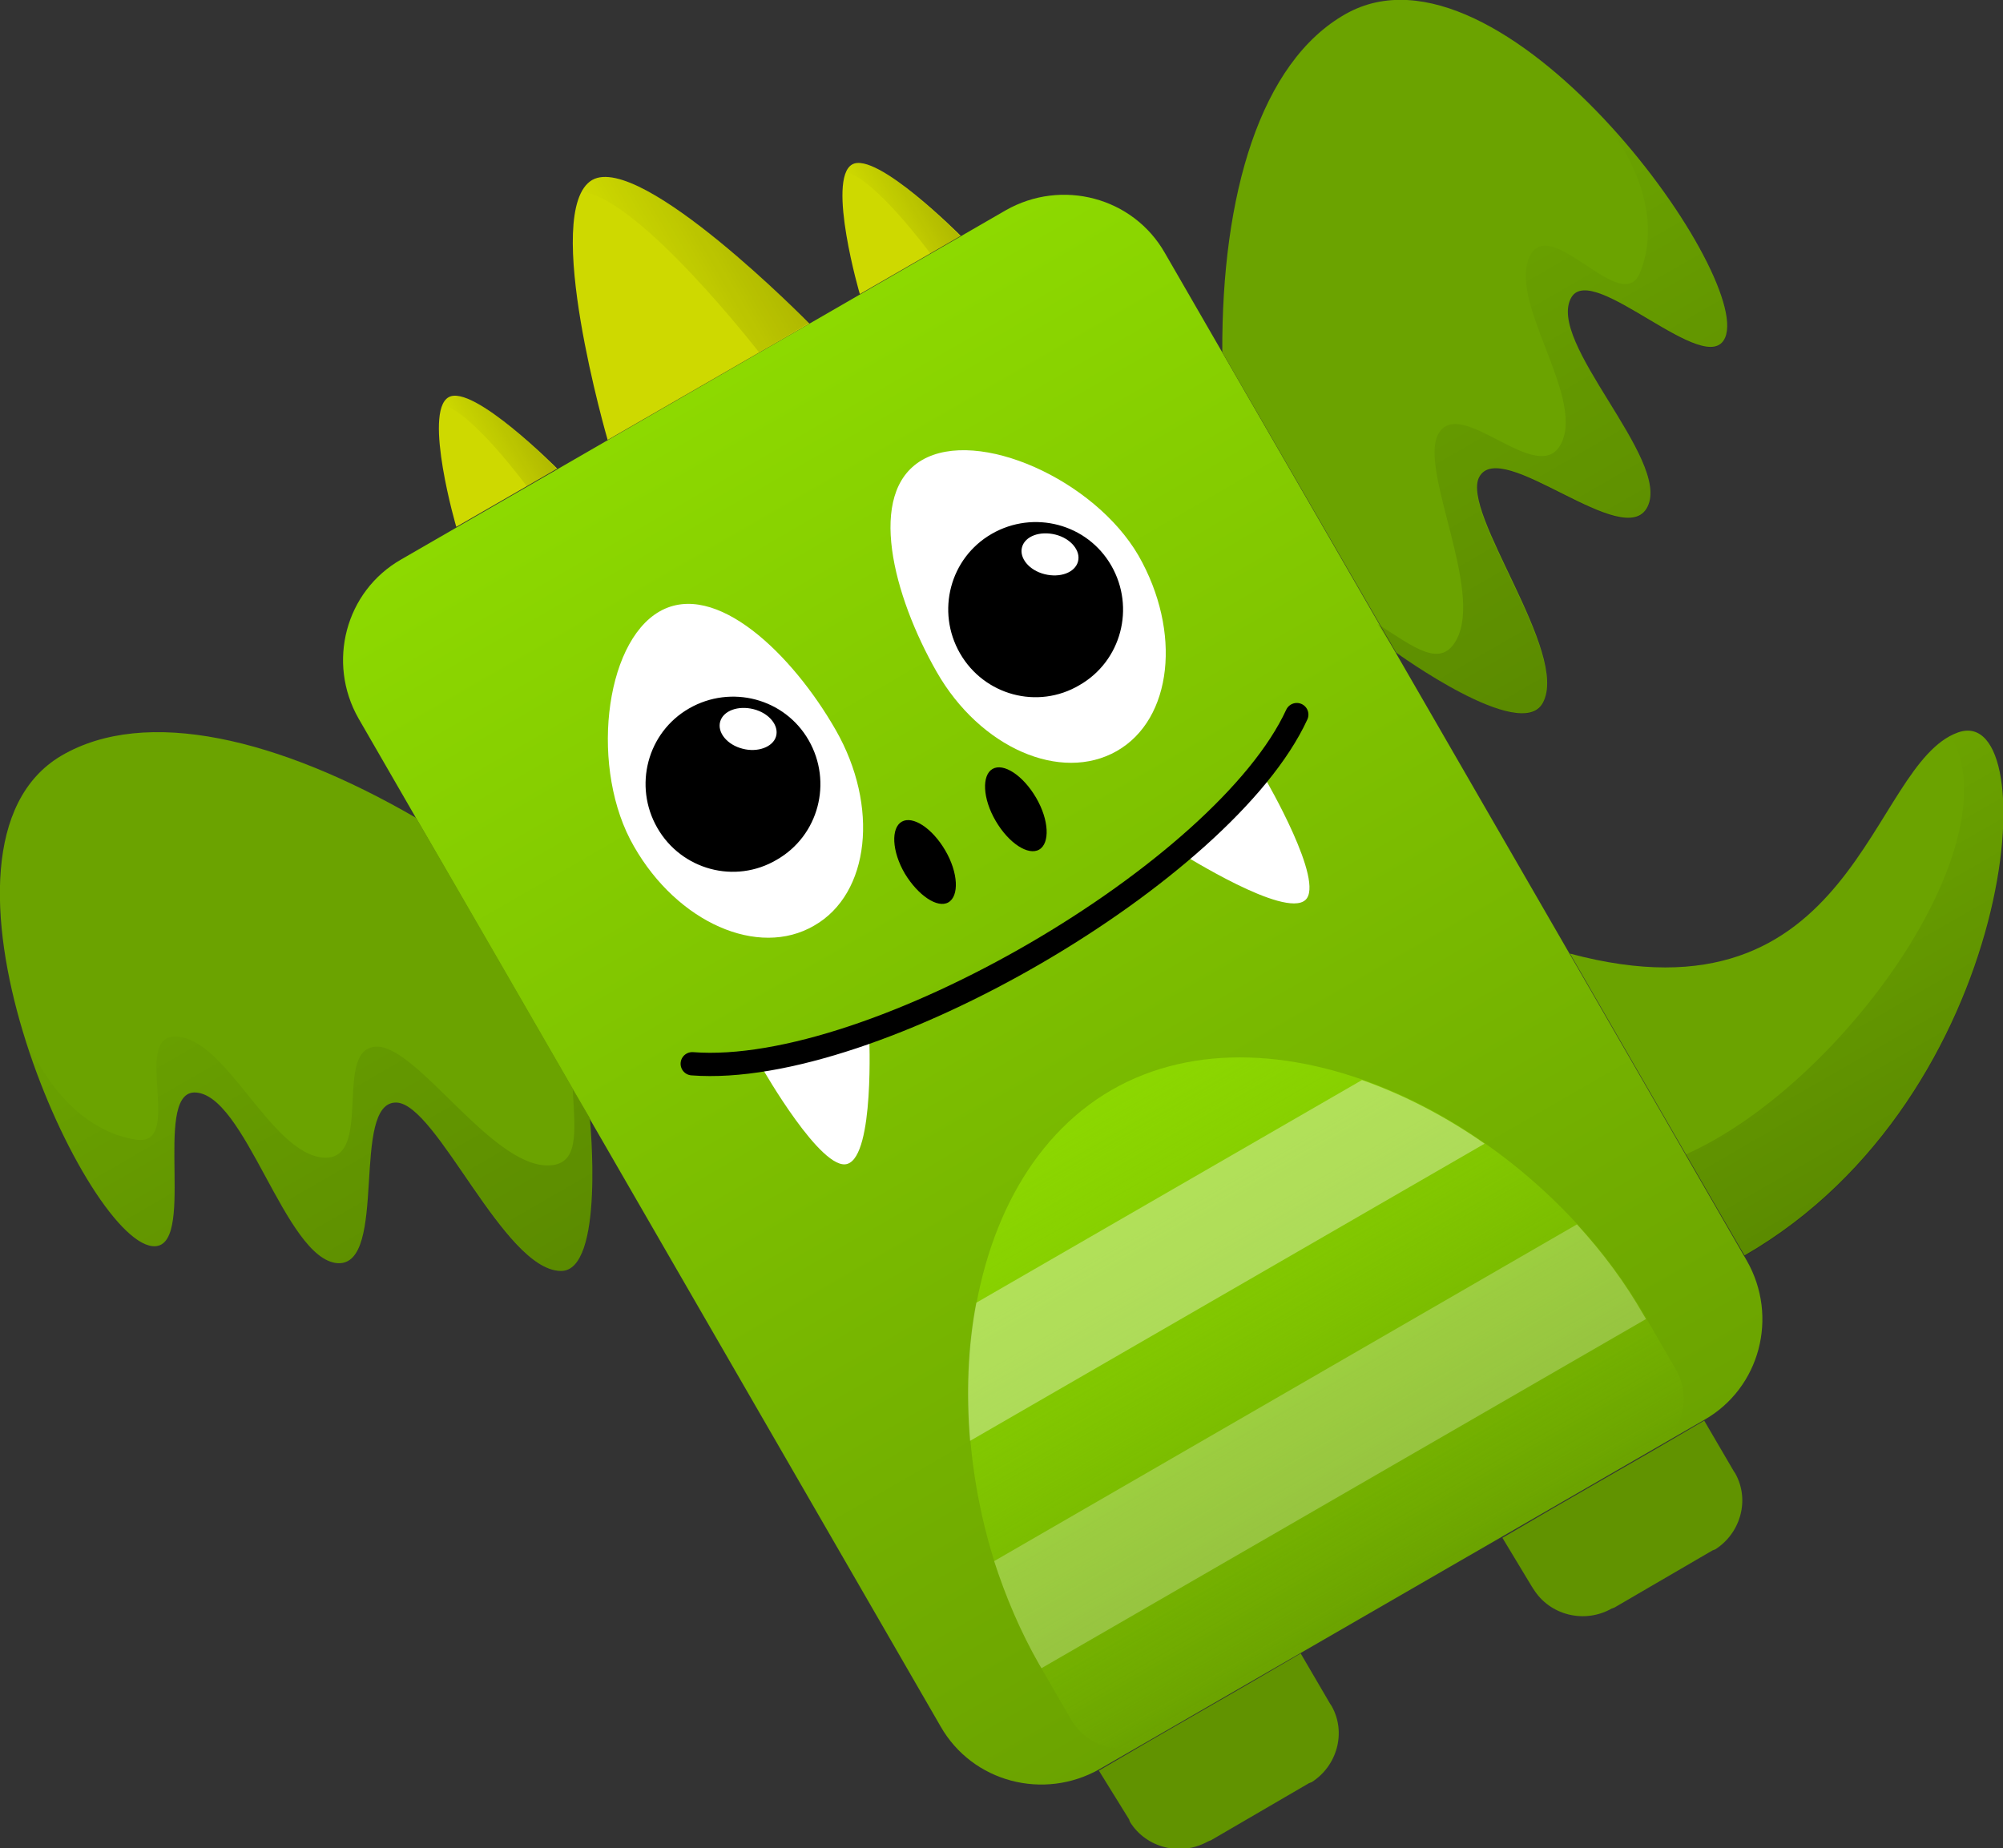 <svg enable-background="new 0 0 258.1 238.2" viewBox="0 0 258.1 238.2" xmlns="http://www.w3.org/2000/svg" xmlns:xlink="http://www.w3.org/1999/xlink"><rect x="0" y="0" width="258.1" height="238.2" fill="#333333" stroke="none"/><linearGradient id="a" gradientTransform="matrix(.866 -.5 .5 .866 -42.997 82.032)" gradientUnits="userSpaceOnUse" x1="131.98" x2="131.98" y1="218.755" y2="38.997"><stop offset="0" stop-color="#6ba300"/><stop offset="1" stop-color="#8dd900"/></linearGradient><linearGradient id="b" gradientTransform="matrix(.866 -.5 .5 .866 -42.997 82.032)" gradientUnits="userSpaceOnUse" x1="131.979" x2="131.979" y1="218.756" y2="143.754"><stop offset="0" stop-color="#8cd700" stop-opacity="0"/><stop offset="1" stop-color="#8cd700"/></linearGradient><linearGradient id="c"><stop offset="0" stop-opacity="0"/><stop offset="1"/></linearGradient><linearGradient id="d" gradientTransform="matrix(.866 -.5 .5 .866 -42.997 82.032)" gradientUnits="userSpaceOnUse" x1="130.781" x2="147.732" xlink:href="#c" y1="23.752" y2="23.752"/><linearGradient id="e" gradientTransform="matrix(.866 -.5 .5 .866 -42.997 82.032)" gradientUnits="userSpaceOnUse" x1="161.551" x2="170.231" xlink:href="#c" y1="31.252" y2="31.252"/><linearGradient id="f" gradientTransform="matrix(.866 -.5 .5 .866 -42.997 82.032)" gradientUnits="userSpaceOnUse" x1="101.55" x2="110.23" xlink:href="#c" y1="31.251" y2="31.251"/><linearGradient id="g"><stop offset="0"/><stop offset="1" stop-opacity="0"/></linearGradient><linearGradient id="h" gradientTransform="matrix(.866 -.5 .5 .866 -42.997 82.032)" gradientUnits="userSpaceOnUse" x1="221.981" x2="221.981" xlink:href="#g" y1="128.301" y2="66.499"/><linearGradient id="i" gradientTransform="matrix(.866 -.5 .5 .866 -42.997 82.032)" gradientUnits="userSpaceOnUse" x1="41.983" x2="41.977" xlink:href="#g" y1="129.048" y2="65.726"/><linearGradient id="j" gradientTransform="matrix(.866 -.5 .5 .866 -42.997 82.032)" gradientUnits="userSpaceOnUse" x1="222.138" x2="222.138" xlink:href="#g" y1="203.386" y2="158.485"/><g clip-rule="evenodd" fill-rule="evenodd"><path d="m51.7 72.1c-7.2 4.1-9.6 13.3-5.5 20.5l75 129.9c4.1 7.2 13.3 9.6 20.5 5.5l77.9-45c7.2-4.1 9.6-13.3 5.5-20.5l-75-129.9c-4.1-7.2-13.3-9.6-20.5-5.5z" fill="url(#a)"/><path d="m145.5 234.5c0 .1.1.2.1.3 2.1 3.4 6.6 4.5 10.1 2.5.1 0 .2-.1.3-.1l12.7-7.4c.1 0 .2-.1.3-.1 3.3-2.1 4.5-6.4 2.6-9.8l-.2-.3-3.8-6.5-6.5 3.8-13 7.5-6.5 3.8zm51.9-30c.1.1.1.2.2.3 2.1 3.4 6.6 4.5 10.1 2.5.1 0 .2-.1.3-.1l12.7-7.4c.1 0 .2-.1.3-.1 3.3-2.1 4.5-6.4 2.6-9.8l-.2-.3-3.8-6.5-6.5 3.8-13 7.5-6.5 3.8z" fill="#6ba300"/><path d="m76.3 23.2c6.3-3.6 28 18.5 28 18.5l-26 15s-8.6-29.6-2-33.5zm-18.5 28c3.1-1.8 14 9.2 14 9.2l-13 7.5c0 .1-4.3-14.8-1-16.7zm52-30c3.1-1.8 14 9.2 14 9.2l-13 7.5c0 .1-4.3-14.8-1-16.7z" fill="#ced900"/><path d="m179.9 84.1-22.4-38.7c-.1-20.3 4.9-37.4 15.9-43.6 20-11.3 52.4 33.4 48.9 41.7-2.3 5.5-17-9.8-19.8-5.2-3.4 5.7 12.8 20.9 9.8 27-2.9 6-18.9-9.1-21.7-3.8-2.4 4.6 11.7 22.7 8.2 29.1-2.8 5.2-18.9-6.5-18.9-6.5zm-103.9 60s-22.3-38.7-22.4-38.7c-17.6-10.2-34.8-14.4-45.7-8-19.8 11.7 2.7 62.1 11.7 63.2 5.9.7 0-19.6 5.4-19.8 6.6-.1 11.7 21.5 18.5 22 6.6.4 1.6-20.9 7.6-20.7 5.2.2 13.8 21.5 21.1 21.7 5.8.2 3.8-19.7 3.8-19.7zm126.3-21.2c36.9 9.9 38.5-24.4 50-28.5s7.9 47-27.5 67.4c0 .1-22.5-38.9-22.5-38.9z" fill="#6ba300"/><path d="m133.9 214.5 4.1 7.1c2.1 3.6 6.6 4.8 10.2 2.7l65-37.5c3.6-2.1 4.8-6.6 2.8-10.2l-4.1-7.1c-14.4-24.9-47.2-41.4-68.7-29-21.5 12.5-23.6 49.1-9.3 74z" fill="url(#b)"/><path d="m133.9 214.5.3.5 77.9-45-.3-.5c-2.4-4.2-5.3-8.1-8.6-11.7l-75.1 43.4c1.5 4.6 3.4 9.1 5.8 13.3z" fill="#fff" opacity=".25"/><path d="m191.3 147.4c-5-3.5-10.4-6.3-15.8-8.2l-49.7 28.7c-1.1 5.7-1.3 11.7-.8 17.8z" fill="#fff" opacity=".35"/><g><path d="m109.2 150c-3.3 1.1-10.9-12.2-10.9-12.2l13.7-4.4c0 .1.7 15.5-2.8 16.6z" fill="#fff"/><path d="m168.2 116c2.6-2.3-5.1-15.5-5.1-15.5l-10.6 9.7c0-.1 13 8.2 15.7 5.8z" fill="#fff"/><path d="m89.2 137.1c23.4 1.8 68.6-24.8 77.9-45" style="fill:none;stroke:#000;stroke-width:3;stroke-linecap:round;stroke-linejoin:round;stroke-miterlimit:10"/><path d="m128.3 105.8c-1.7-2.9-1.8-5.9-.4-6.7s3.9.8 5.6 3.7 1.8 5.9.4 6.7-3.9-.8-5.6-3.7z"/><path d="m116.6 112.6c-1.7-2.9-1.8-5.9-.4-6.7s3.9.8 5.6 3.7 1.8 5.9.4 6.7-3.9-.9-5.6-3.7z"/><path d="m120.7 86.6c-5.6-9.8-9.1-23.1-1.9-27.3s22.2 2.5 27.9 12.3c5.6 9.8 4.4 21.1-2.8 25.2s-17.6-.4-23.2-10.2z" fill="#fff"/><path d="m107.7 94.1c-5.6-9.8-15.5-19.4-22.7-15.3s-9 20.5-3.3 30.3c5.6 9.8 16 14.4 23.2 10.2 7.2-4.1 8.4-15.4 2.8-25.2z" fill="#fff"/><path d="m123.7 84.2c-3.1-5.4-1.3-12.3 4.1-15.4s12.3-1.3 15.4 4.1 1.3 12.3-4.1 15.4c-5.4 3.2-12.3 1.3-15.4-4.1z"/><path d="m84.7 106.7c-3.1-5.4-1.3-12.3 4.1-15.4s12.3-1.3 15.4 4.1 1.3 12.3-4.1 15.4c-5.4 3.2-12.3 1.3-15.4-4.1z"/><g fill="#fff"><path d="m95.7 96.5c-2-.5-3.3-2.1-2.9-3.5s2.3-2.1 4.3-1.6 3.3 2.1 2.9 3.5-2.4 2.1-4.3 1.6z"/><path d="m134.6 74c-2-.5-3.3-2.1-2.9-3.5s2.3-2.1 4.3-1.6 3.3 2.1 2.9 3.5-2.3 2.1-4.3 1.6z"/></g></g><path d="m145.5 234.5c0 .1.1.2.1.3 2.1 3.4 6.6 4.5 10.1 2.5.1 0 .2-.1.3-.1l12.7-7.4c.1 0 .2-.1.3-.1 3.3-2.1 4.5-6.4 2.6-9.8l-.2-.3-3.8-6.5-6.5 3.8-13 7.5-6.5 3.8zm51.9-30c.1.1.1.2.2.3 2.1 3.4 6.6 4.5 10.1 2.5.1 0 .2-.1.3-.1l12.7-7.4c.1 0 .2-.1.3-.1 3.3-2.1 4.5-6.4 2.6-9.8l-.2-.3-3.8-6.5-6.5 3.8-13 7.5-6.5 3.8z" opacity=".1"/><path d="m76.3 23.2c-.6.3-1 .8-1.4 1.5 7.4.7 22.9 20.7 22.9 20.7l6.5-3.8c0 .1-21.7-22-28-18.4z" fill="url(#d)" opacity=".15"/><path d="m109.8 21.2c-.3.2-.6.5-.8 1 3.7.7 10.9 10.5 10.9 10.5l3.9-2.2s-10.9-11.1-14-9.3z" fill="url(#e)" opacity=".15"/><path d="m57.8 51.2c-.3.2-.6.5-.8 1 3.7.7 10.9 10.5 10.9 10.5l3.9-2.2s-10.8-11.1-14-9.3z" fill="url(#f)" opacity=".15"/><path d="m179.9 84.1s16.1 11.7 18.9 6.6c3.5-6.4-10.7-24.5-8.2-29.1 2.8-5.3 18.8 9.8 21.7 3.8 3-6.2-13.2-21.4-9.8-27 2.8-4.6 17.5 10.7 19.8 5.2 1.8-4.2-5.7-17.9-16.2-28.8 7.7 9.5 6.7 16.8 5.2 20.4-2.3 5.5-11.1-7.1-14-2.5-3.4 5.7 6.9 18.2 3.9 24.4-2.9 6-13.1-6.4-15.9-1.1-2.4 4.6 5.8 20 2.4 26.4-2 3.8-5.4 1.1-10.2-2z" fill="url(#h)" opacity=".15"/><path d="m76 144.1s2.1 19.8-3.8 19.7c-7.2-.2-15.9-21.5-21.1-21.7-6-.2-.9 21.2-7.6 20.7-6.8-.5-11.9-22.1-18.5-22-5.4.1.5 20.5-5.4 19.8-4.6-.6-12.6-13.9-16.9-28.4 4.4 11.4 11.2 14.2 15 14.7 5.9.7-.6-13.2 4.8-13.3 6.6-.1 12.3 15.1 19.2 15.6 6.6.4 1-14.5 7-14.3 5.2.2 14.5 15.1 21.7 15.3 4.3.1 3.7-4.2 3.4-9.8z" fill="url(#i)" opacity=".15"/><path d="m217.2 148.8 7.6 13.1c35.4-20.4 39.1-71.5 27.5-67.4-.3.1-.6.3-.9.4 8 13.8-14 44.9-34.2 53.9z" fill="url(#j)" opacity=".15"/></g></svg>